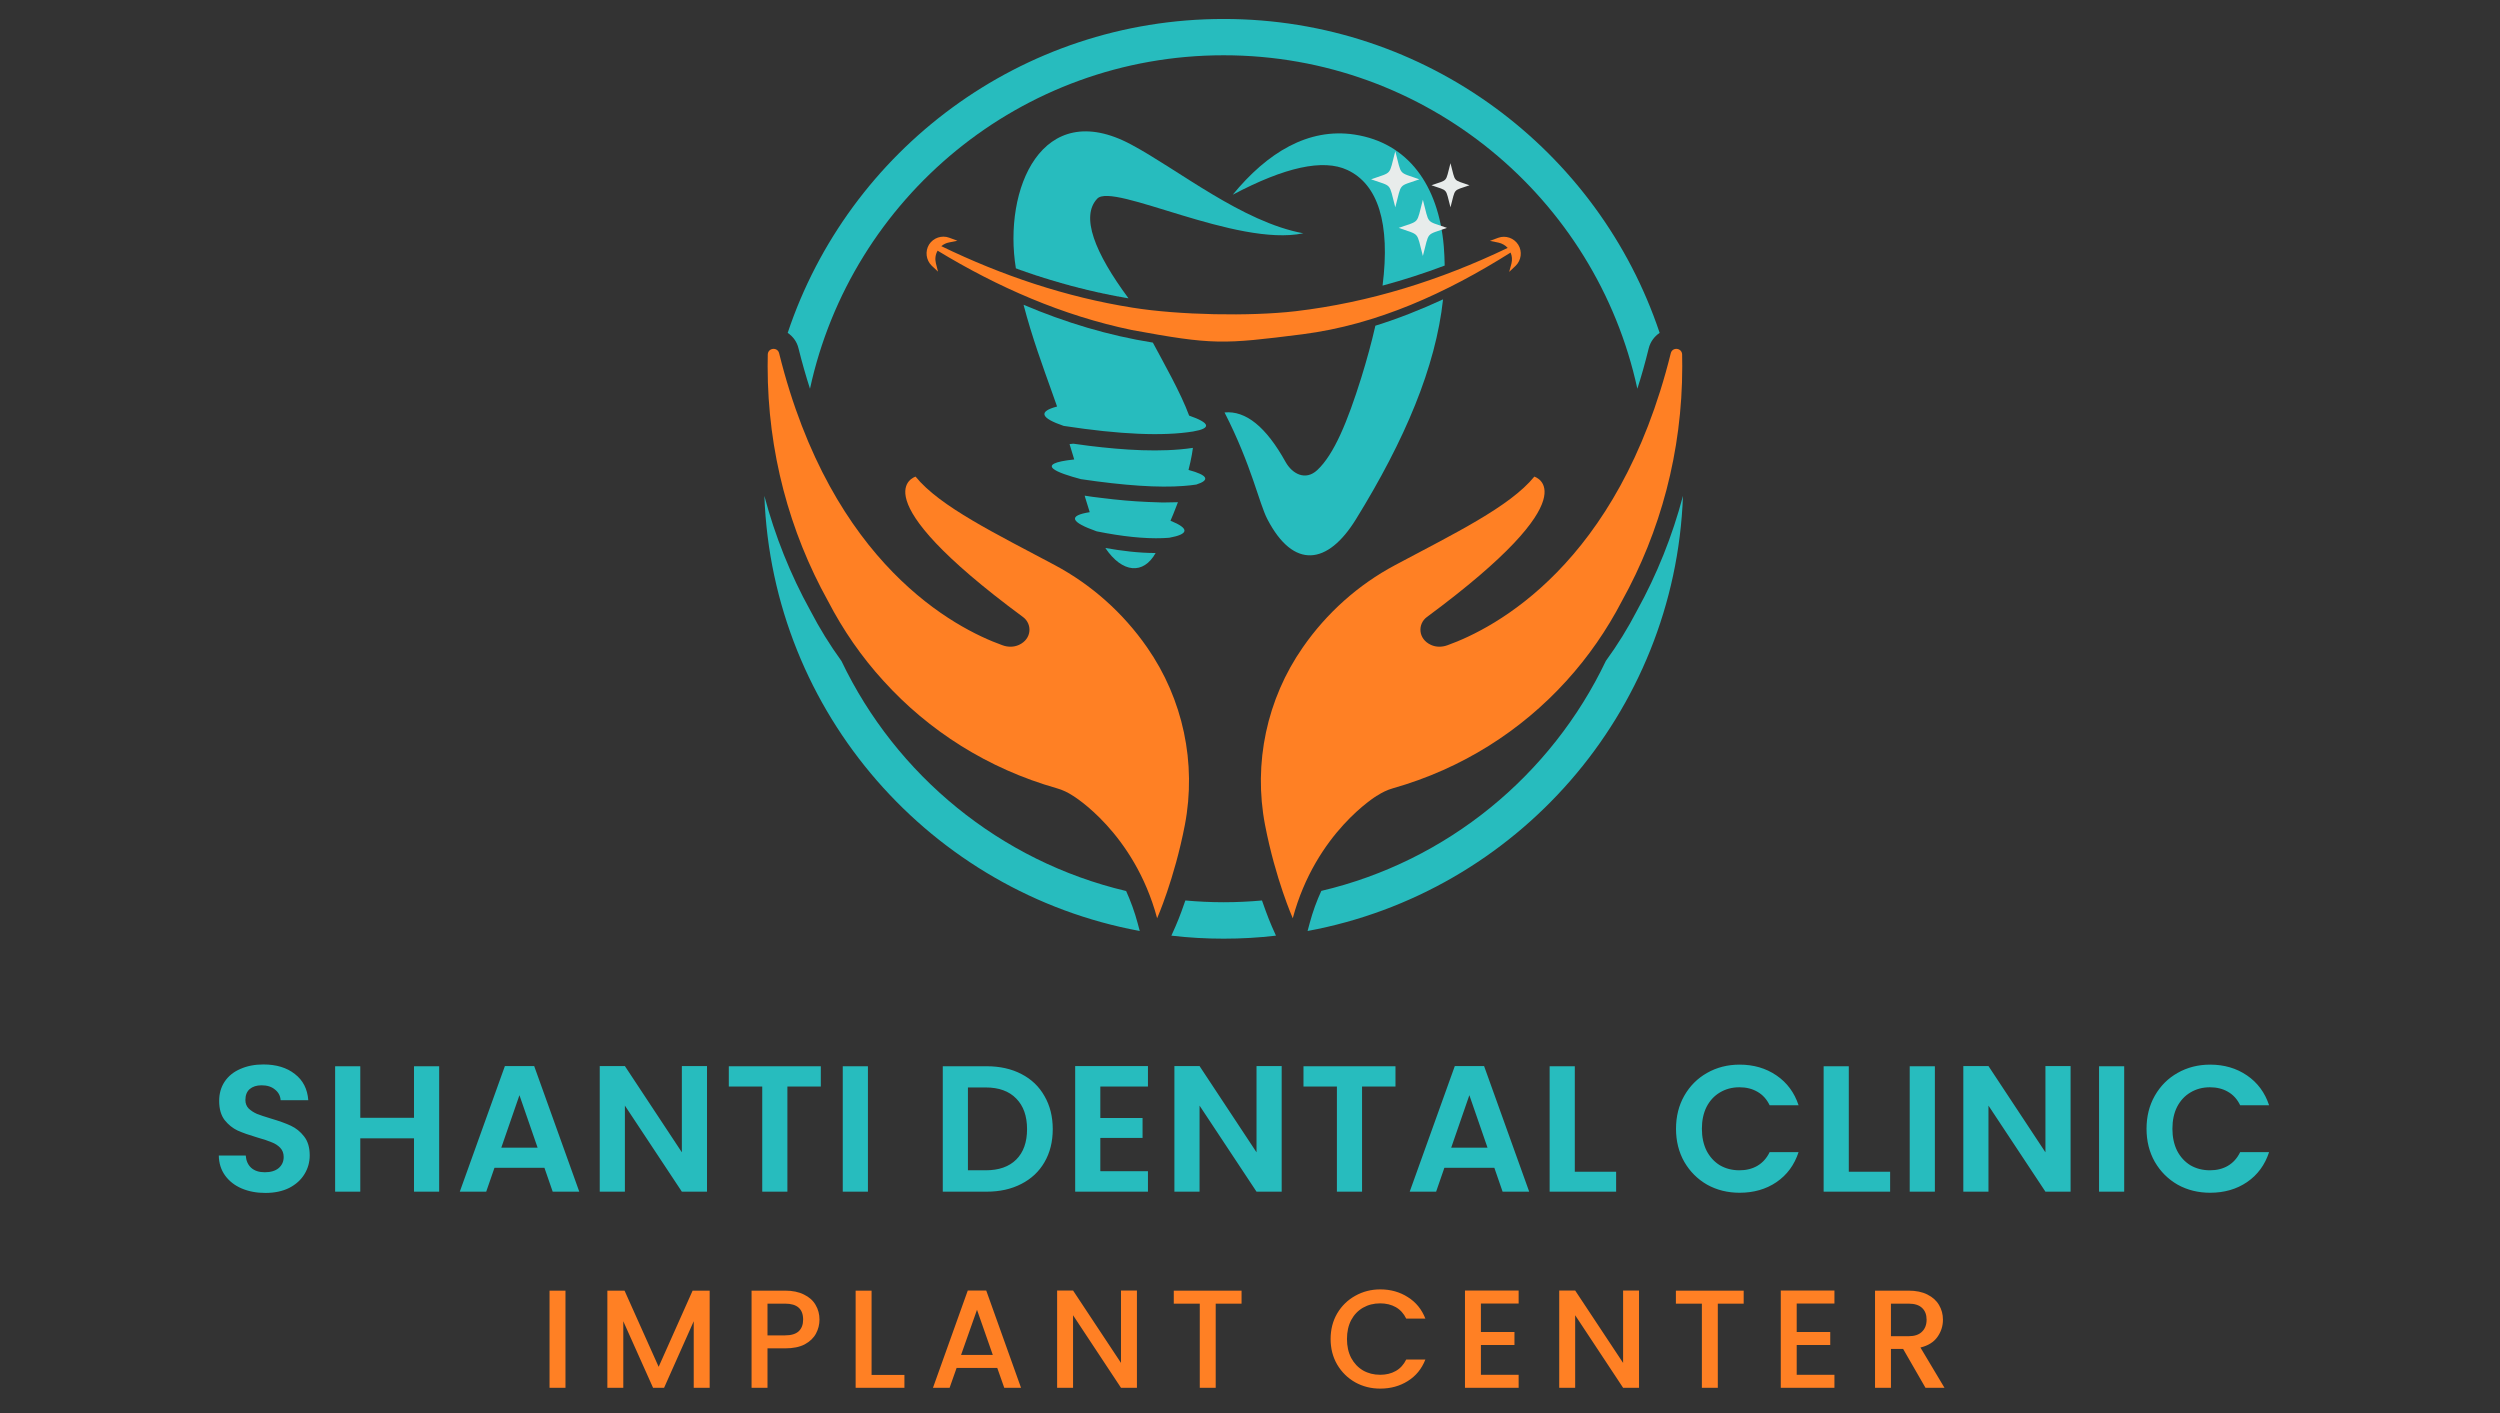 <svg width="230" height="130" viewBox="0 0 230 130" fill="none" xmlns="http://www.w3.org/2000/svg">
<rect x="0" y="0" width="230" height="130" fill="#333333" stroke="none"/>
<g clip-path="url(#clip0_1_435)">
<mask id="mask0_1_435" style="mask-type:luminance" maskUnits="userSpaceOnUse" x="0" y="-28" width="230" height="199">
<path d="M0 -27.125H230V170.172H0V-27.125Z" fill="white"/>
</mask>
<g mask="url(#mask0_1_435)">
<path d="M127.196 26.276C127.926 20.535 126.767 16.951 123.961 15.64C121.735 14.596 118.211 15.373 113.412 17.914C116.577 14.051 120.356 11.731 124.622 12.381C129.526 13.135 132.354 17.02 132.83 22.681C132.876 23.261 132.903 23.845 132.911 24.432C131.033 25.14 129.132 25.755 127.196 26.276ZM126.535 29.965C128.656 29.304 130.731 28.48 132.76 27.541C132.088 33.769 129.247 40.485 124.749 47.769C122.153 51.98 119.011 52.409 116.6 47.769C115.835 46.308 115.162 42.851 112.658 37.945C114.617 37.759 116.484 39.279 118.269 42.492C118.895 43.617 120.112 44.243 121.179 43.257C122.732 41.819 123.973 38.78 125.225 34.79C125.758 33.073 126.195 31.465 126.535 29.965ZM106.062 31.519C107.14 33.537 108.612 36.112 109.401 38.235C111.348 38.915 111.472 39.403 109.772 39.696C106.997 40.145 103.032 39.975 97.877 39.186H97.866C95.717 38.451 95.513 37.856 97.251 37.4L96.753 35.996C95.999 33.874 94.945 31.032 94.168 28.04C97.993 29.663 101.97 30.87 106.062 31.519ZM109.656 41.807C109.578 42.248 109.474 42.724 109.343 43.234C111.12 43.713 111.36 44.162 110.061 44.579C109.698 44.634 109.312 44.676 108.902 44.707C106.607 44.885 103.454 44.676 99.442 44.081C97.344 43.524 94.956 42.677 98.828 42.271L98.399 40.856L98.735 40.821H98.758C99.238 40.891 99.725 40.957 100.219 41.019C103.349 41.401 106.815 41.645 109.748 41.204C109.725 41.398 109.694 41.599 109.656 41.807ZM106.897 46.227H107.14C107.55 46.227 107.959 46.219 108.369 46.203L108.195 46.656C108.04 47.066 107.87 47.483 107.685 47.908C109.439 48.62 109.401 49.142 107.569 49.474C107.376 49.49 107.179 49.501 106.978 49.509C105.293 49.571 103.264 49.362 100.892 48.883C98.465 48.024 98.252 47.437 100.254 47.12C100.123 46.702 99.987 46.265 99.848 45.809L99.79 45.6L100.486 45.705L101.425 45.821C102.804 45.995 104.196 46.122 105.587 46.18C106.019 46.203 106.456 46.219 106.897 46.227ZM106.317 50.878C104.775 50.878 103.199 50.681 101.691 50.414C103.257 52.745 105.204 52.873 106.317 50.878Z" fill="#27BCBE"/>
<path d="M138.974 23.237C133.062 26.961 126.697 29.872 119.823 30.753C112.473 31.681 111.615 31.739 104.115 30.359C97.762 29.037 91.78 26.416 86.262 23.063C86.053 23.411 86.007 23.829 86.1 24.212L86.297 24.989L85.717 24.444C85.195 23.933 85.091 23.121 85.474 22.495C85.868 21.88 86.645 21.614 87.329 21.869L88.082 22.147L87.294 22.309C87.039 22.356 86.795 22.483 86.598 22.646C92.174 25.348 98.063 27.332 104.196 28.306C108.439 28.99 115.012 29.118 119.197 28.631C125.99 27.831 132.517 25.778 138.708 22.808C138.487 22.565 138.186 22.391 137.861 22.321L137.073 22.159L137.827 21.88C138.511 21.625 139.287 21.892 139.681 22.518C140.064 23.133 139.96 23.945 139.438 24.455L138.847 25.012L139.055 24.235C139.137 23.898 139.113 23.551 138.974 23.237Z" fill="#FF8024"/>
<path d="M100.95 18.273C99.396 19.908 100.706 23.237 103.825 27.448H103.813L103.79 27.436H103.767H103.732L103.709 27.424H103.674L103.651 27.413H103.616L103.593 27.401H103.57H103.558L103.535 27.39H103.5H103.477L103.442 27.378H103.419L103.384 27.366H103.361L103.326 27.355H103.315H103.303L103.071 27.308H103.036L102.978 27.297L102.944 27.285L102.886 27.274H102.862H102.828L102.816 27.262H102.805H102.77L102.747 27.25H102.712L102.631 27.227H102.596L102.573 27.216H102.561H102.538L102.341 27.169H102.318H102.306L102.167 27.134L102.063 27.123L102.028 27.111L101.877 27.076L101.819 27.065L101.738 27.053L101.599 27.018H101.564L101.448 26.995L101.321 26.96H101.309L101.17 26.926L101.066 26.914L101.019 26.902L100.88 26.868L100.822 26.856L100.741 26.833L100.59 26.798H100.579L100.544 26.787L100.324 26.74H100.312L100.173 26.705L100.138 26.694L100.022 26.671L99.883 26.636L99.837 26.624L99.825 26.613L99.605 26.566L99.582 26.555L99.338 26.497H99.315L99.176 26.462L99.164 26.45L99.037 26.427V26.415L98.886 26.381L98.851 26.369L98.747 26.346L98.608 26.311H98.596L98.469 26.276L98.353 26.241L98.33 26.23L98.133 26.183L98.109 26.172L98.052 26.16L97.901 26.114L97.866 26.102L97.762 26.079L97.623 26.033H97.599L97.414 25.975L97.379 25.963L97.344 25.951L97.205 25.917L97.136 25.893L96.927 25.835L96.892 25.824L96.788 25.789L96.649 25.754L96.498 25.708L96.405 25.673L96.359 25.661L96.22 25.615L96.162 25.603L96.081 25.58L95.942 25.534L95.918 25.522L95.802 25.487L95.675 25.453L95.663 25.441L95.524 25.395L95.432 25.371L95.385 25.36L95.246 25.313L95.2 25.29L95.107 25.267L94.979 25.221L94.956 25.209L94.84 25.174L94.713 25.128H94.701L94.481 25.047H94.469L94.423 25.035L94.284 24.977L94.237 24.965L94.145 24.931L94.006 24.884H93.994L93.867 24.838L93.751 24.791H93.727L93.6 24.733L93.519 24.71L93.461 24.687C92.278 17.438 95.826 8.878 104.068 13.297C108.392 15.605 114.293 20.43 119.904 21.463C113.771 22.75 102.399 16.765 100.95 18.273Z" fill="#27BCBE"/>
<path d="M154.756 32.609C154.764 32.949 154.767 33.317 154.767 33.711C154.767 41.575 152.75 48.929 149.215 55.297C147.835 57.953 146.119 60.435 144.102 62.65C139.952 67.22 134.527 70.712 128.151 72.521C127.617 72.672 127.13 72.915 126.69 73.205H126.678C126.678 73.205 121.056 76.569 118.934 84.479C118.934 84.479 117.346 80.884 116.384 75.896C115.294 70.213 116.546 64.309 119.862 59.553C122.053 56.398 124.951 53.8 128.348 51.991C133.761 49.103 138.92 46.609 141.158 43.849C141.158 43.849 146.618 45.426 131.269 56.77C130.423 57.396 130.434 58.776 131.652 59.333C132.138 59.553 132.683 59.542 133.182 59.356C137.448 57.825 148.89 51.968 153.713 32.493C153.863 31.902 154.733 31.994 154.756 32.609Z" fill="#FF8024"/>
<path d="M72.467 30.626C78.066 13.842 93.913 1.745 112.577 1.745C131.242 1.745 147.077 13.842 152.688 30.626C152.201 30.951 151.83 31.449 151.68 32.053C151.363 33.352 151.015 34.589 150.636 35.764C146.834 18.227 131.242 5.085 112.577 5.085C93.913 5.085 78.321 18.227 74.519 35.764C74.14 34.589 73.788 33.352 73.463 32.053C73.324 31.449 72.954 30.951 72.467 30.626ZM104.671 84.955C104.381 83.865 104.01 82.879 103.605 81.974C92.023 79.237 82.436 71.326 77.417 60.818C76.35 59.345 75.388 57.79 74.553 56.178C72.71 52.849 71.296 49.3 70.322 45.623C71.052 65.643 85.694 82.113 104.857 85.651L104.671 84.955ZM150.602 56.178C149.767 57.79 148.805 59.345 147.738 60.806C142.719 71.326 133.143 79.237 121.562 81.962C121.144 82.867 120.774 83.865 120.484 84.955L120.298 85.651C139.461 82.113 154.103 65.643 154.833 45.623C153.859 49.3 152.445 52.849 150.602 56.178ZM117.388 86.08C115.812 86.266 114.2 86.358 112.577 86.358C110.954 86.358 109.343 86.266 107.766 86.08L108.149 85.222C108.184 85.152 108.566 84.282 109.053 82.844C110.213 82.948 111.395 83.006 112.577 83.006C113.76 83.006 114.942 82.948 116.102 82.844C116.6 84.282 116.971 85.152 117.006 85.222L117.388 86.08Z" fill="#27BCBE"/>
<g clip-path="url(#clip1_1_435)">
<path fill-rule="evenodd" clip-rule="evenodd" d="M71.678 32.493C76.501 51.968 87.931 57.825 92.209 59.356C92.696 59.542 93.252 59.553 93.739 59.333C94.956 58.776 94.968 57.396 94.121 56.77C78.761 45.426 84.233 43.849 84.233 43.849C86.47 46.609 91.629 49.103 97.043 51.991C100.428 53.8 103.338 56.398 105.529 59.553C108.844 64.309 110.096 70.213 109.007 75.896C108.044 80.884 106.456 84.479 106.456 84.479C104.335 76.569 98.701 73.205 98.701 73.205C98.26 72.915 97.773 72.672 97.228 72.521C90.864 70.712 85.427 67.22 81.288 62.65C79.26 60.435 77.555 57.953 76.176 55.297C72.64 48.929 70.623 41.575 70.623 33.711C70.623 33.317 70.627 32.949 70.635 32.609C70.658 31.994 71.527 31.902 71.678 32.493ZM63.644 117.942H62.786V111.435H63.644V117.942ZM73.15 117.942H72.339V112.491H72.316L70.449 117.942H69.672L67.818 112.409H67.783V117.942H66.971V111.435H68.258L69.8 116.04C69.97 116.55 70.067 116.871 70.09 117.003H70.113C70.19 116.755 70.306 116.407 70.461 115.959L72.014 111.435H73.15V117.942ZM76.35 111.435H78.808C79.194 111.435 79.526 111.454 79.805 111.493C80.083 111.532 80.342 111.632 80.581 111.795C80.821 111.957 81.002 112.174 81.126 112.444C81.25 112.723 81.311 113.013 81.311 113.314C81.311 113.917 81.118 114.401 80.732 114.764C80.346 115.127 79.727 115.309 78.877 115.309H77.208V117.942H76.35V111.435ZM77.208 114.532H78.889C79.909 114.532 80.419 114.138 80.419 113.349C80.419 113.086 80.353 112.854 80.222 112.653C80.09 112.452 79.928 112.328 79.735 112.282C79.534 112.235 79.244 112.212 78.865 112.212H77.208V114.532ZM88.267 117.931H84.198V111.435H85.056V117.165H88.267V117.931ZM96.44 117.931H95.466L94.701 115.947H91.988L91.27 117.931H90.365L92.858 111.424H93.785L96.44 117.931ZM94.446 115.263C93.913 113.855 93.611 113.059 93.542 112.873C93.48 112.68 93.407 112.421 93.322 112.096H93.298C93.213 112.537 93.101 112.943 92.962 113.314L92.232 115.263H94.446ZM104.08 117.931H103.187L99.79 112.827H99.779V117.931H98.956V111.424H99.837L103.233 116.527H103.257V111.424H104.08V117.931ZM111.951 112.201H109.806V117.931H108.937V112.201H106.804V111.424H111.951V112.201ZM122.686 115.866C122.501 116.601 122.172 117.146 121.701 117.501C121.229 117.865 120.661 118.046 119.996 118.046C118.938 118.046 118.165 117.714 117.678 117.049C117.191 116.376 116.948 115.572 116.948 114.636C116.948 113.6 117.234 112.788 117.805 112.201C118.377 111.613 119.112 111.319 120.008 111.319C120.642 111.319 121.183 111.482 121.631 111.806C122.079 112.123 122.396 112.595 122.582 113.221L121.735 113.419C121.596 112.962 121.38 112.622 121.086 112.398C120.8 112.166 120.437 112.05 119.996 112.05C119.293 112.05 118.756 112.286 118.385 112.757C118.022 113.221 117.84 113.844 117.84 114.625C117.84 115.53 118.033 116.202 118.42 116.643C118.806 117.084 119.309 117.304 119.927 117.304C120.437 117.304 120.85 117.169 121.167 116.898C121.484 116.62 121.704 116.206 121.828 115.657L122.686 115.866ZM130.43 117.931H125.573V111.424H130.279V112.189H126.43V114.184H130.024V114.95H126.43V117.153H130.43V117.931ZM138.545 117.931H137.664L134.267 112.827H134.244V117.931H133.432V111.424H134.314L137.71 116.527H137.722V111.424H138.545V117.931ZM146.428 112.201H144.272V117.931H143.414V112.201H141.281V111.424H146.428V112.201ZM154.891 117.931H153.813C153.163 116.91 152.761 116.283 152.607 116.051C152.445 115.82 152.278 115.618 152.108 115.448C151.938 115.278 151.776 115.174 151.621 115.135C151.467 115.089 151.266 115.066 151.019 115.066H150.022V117.931H149.164V111.424H152.039C152.433 111.424 152.761 111.451 153.024 111.505C153.295 111.551 153.53 111.656 153.731 111.818C153.932 111.98 154.087 112.185 154.195 112.433C154.303 112.68 154.357 112.939 154.357 113.21C154.357 113.697 154.203 114.091 153.894 114.393C153.577 114.694 153.125 114.884 152.537 114.961V114.984C152.97 115.17 153.376 115.564 153.755 116.167L154.891 117.931ZM150.022 114.288H151.865C152.236 114.288 152.533 114.254 152.758 114.184C152.974 114.122 153.144 113.998 153.268 113.813C153.399 113.635 153.465 113.43 153.465 113.198C153.465 112.904 153.357 112.653 153.14 112.444C152.924 112.235 152.568 112.131 152.074 112.131H150.022V114.288ZM162.38 117.942H157.522V111.435H162.229V112.201H158.38V114.196H161.974V114.961H158.38V117.165H162.38V117.942Z" fill="#FF8024"/>
</g>
<path d="M130.905 18.377C131.52 20.709 131.126 20.256 133.12 20.964C131.126 21.683 131.52 21.231 130.905 23.55C130.291 21.231 130.674 21.683 128.68 20.964C130.674 20.256 130.291 20.697 130.905 18.377ZM133.444 15.014C133.931 16.835 133.618 16.487 135.195 17.044C133.618 17.6 133.931 17.252 133.444 19.073C132.957 17.252 133.27 17.6 131.694 17.044C133.27 16.487 132.957 16.835 133.444 15.014ZM128.367 13.912C128.981 16.232 128.587 15.779 130.581 16.498C128.587 17.206 128.981 16.754 128.367 19.073C127.752 16.754 128.135 17.206 126.141 16.498C128.135 15.779 127.752 16.232 128.367 13.912Z" fill="#E8ECEB"/>
</g>
<path d="M52.024 118.739V127.675H50.558V118.739H52.024ZM65.289 118.739V127.675H63.823V121.555L61.097 127.675H60.081L57.343 121.555V127.675H55.877V118.739H57.458L60.596 125.747L63.72 118.739H65.289ZM75.393 121.401C75.393 121.855 75.286 122.284 75.071 122.687C74.857 123.089 74.514 123.419 74.043 123.677C73.571 123.925 72.967 124.049 72.23 124.049H70.61V127.675H69.144V118.739H72.23C72.915 118.739 73.494 118.859 73.966 119.099C74.445 119.331 74.801 119.648 75.033 120.051C75.273 120.454 75.393 120.904 75.393 121.401ZM72.23 122.854C72.787 122.854 73.203 122.729 73.477 122.481C73.751 122.224 73.888 121.864 73.888 121.401C73.888 120.424 73.335 119.935 72.23 119.935H70.61V122.854H72.23ZM80.185 126.492H83.207V127.675H78.719V118.739H80.185V126.492ZM91.748 125.85H88.007L87.364 127.675H85.834L89.035 118.726H90.733L93.934 127.675H92.391L91.748 125.85ZM91.337 124.654L89.884 120.501L88.418 124.654H91.337ZM104.597 127.675H103.131L98.721 121.002V127.675H97.255V118.726H98.721L103.131 125.387V118.726H104.597V127.675ZM114.223 118.739V119.935H111.845V127.675H110.379V119.935H107.987V118.739H114.223ZM122.416 123.188C122.416 122.314 122.618 121.529 123.021 120.835C123.432 120.141 123.985 119.601 124.679 119.215C125.382 118.821 126.149 118.624 126.981 118.624C127.932 118.624 128.777 118.859 129.514 119.331C130.259 119.794 130.799 120.454 131.134 121.311H129.372C129.141 120.839 128.819 120.488 128.408 120.256C127.997 120.025 127.521 119.909 126.981 119.909C126.389 119.909 125.862 120.042 125.399 120.308C124.936 120.574 124.572 120.955 124.306 121.452C124.049 121.949 123.921 122.528 123.921 123.188C123.921 123.848 124.049 124.427 124.306 124.924C124.572 125.421 124.936 125.807 125.399 126.081C125.862 126.347 126.389 126.48 126.981 126.48C127.521 126.48 127.997 126.364 128.408 126.132C128.819 125.901 129.141 125.549 129.372 125.078H131.134C130.799 125.935 130.259 126.595 129.514 127.058C128.777 127.521 127.932 127.752 126.981 127.752C126.141 127.752 125.374 127.56 124.679 127.174C123.985 126.78 123.432 126.235 123.021 125.541C122.618 124.847 122.416 124.062 122.416 123.188ZM136.244 119.922V122.545H139.33V123.741H136.244V126.48H139.715V127.675H134.778V118.726H139.715V119.922H136.244ZM150.791 127.675H149.325L144.915 121.002V127.675H143.449V118.726H144.915L149.325 125.387V118.726H150.791V127.675ZM160.418 118.739V119.935H158.039V127.675H156.573V119.935H154.182V118.739H160.418ZM165.297 119.922V122.545H168.382V123.741H165.297V126.48H168.768V127.675H163.831V118.726H168.768V119.922H165.297ZM177.144 127.675L175.087 124.101H173.968V127.675H172.502V118.739H175.588C176.274 118.739 176.852 118.859 177.324 119.099C177.804 119.339 178.16 119.661 178.391 120.064C178.631 120.466 178.751 120.916 178.751 121.414C178.751 121.997 178.58 122.528 178.237 123.008C177.902 123.479 177.384 123.801 176.681 123.972L178.892 127.675H177.144ZM173.968 122.931H175.588C176.137 122.931 176.548 122.794 176.822 122.519C177.105 122.245 177.247 121.876 177.247 121.414C177.247 120.951 177.11 120.591 176.835 120.334C176.561 120.068 176.145 119.935 175.588 119.935H173.968V122.931Z" fill="#FF8024"/>
<path d="M24.411 109.75C23.607 109.75 22.879 109.612 22.229 109.336C21.59 109.061 21.083 108.664 20.708 108.146C20.334 107.628 20.141 107.016 20.13 106.311H22.609C22.642 106.785 22.808 107.16 23.105 107.435C23.414 107.711 23.833 107.848 24.362 107.848C24.902 107.848 25.326 107.722 25.635 107.468C25.943 107.204 26.098 106.862 26.098 106.443C26.098 106.102 25.993 105.821 25.783 105.6C25.574 105.38 25.309 105.209 24.99 105.088C24.681 104.955 24.252 104.812 23.701 104.658C22.951 104.437 22.339 104.223 21.866 104.013C21.403 103.793 21 103.468 20.659 103.038C20.328 102.597 20.163 102.013 20.163 101.286C20.163 100.602 20.334 100.007 20.675 99.5C21.017 98.993 21.496 98.607 22.113 98.343C22.731 98.067 23.436 97.93 24.23 97.93C25.42 97.93 26.384 98.222 27.122 98.806C27.872 99.379 28.285 100.183 28.362 101.219H25.817C25.794 100.823 25.624 100.498 25.304 100.244C24.995 99.98 24.582 99.847 24.064 99.847C23.612 99.847 23.249 99.963 22.973 100.194C22.709 100.426 22.576 100.762 22.576 101.203C22.576 101.511 22.675 101.77 22.874 101.98C23.083 102.178 23.337 102.344 23.634 102.476C23.943 102.597 24.373 102.74 24.924 102.906C25.673 103.126 26.285 103.346 26.759 103.567C27.233 103.787 27.64 104.118 27.982 104.559C28.324 105 28.494 105.578 28.494 106.294C28.494 106.912 28.335 107.485 28.015 108.014C27.695 108.543 27.227 108.967 26.61 109.287C25.993 109.595 25.26 109.75 24.411 109.75ZM40.403 98.095V109.634H38.089V104.724H33.146V109.634H30.832V98.095H33.146V102.839H38.089V98.095H40.403ZM50.087 107.435H45.492L44.731 109.634H42.301L46.45 98.078H49.145L53.294 109.634H50.848L50.087 107.435ZM49.459 105.584L47.789 100.757L46.12 105.584H49.459ZM65.045 109.634H62.731L57.49 101.715V109.634H55.176V98.078H57.49L62.731 106.013V98.078H65.045V109.634ZM75.515 98.095V99.963H72.44V109.634H70.126V99.963H67.051V98.095H75.515ZM79.849 98.095V109.634H77.534V98.095H79.849ZM90.769 98.095C91.982 98.095 93.045 98.332 93.96 98.806C94.886 99.28 95.596 99.957 96.092 100.839C96.599 101.71 96.853 102.724 96.853 103.881C96.853 105.038 96.599 106.052 96.092 106.923C95.596 107.782 94.886 108.449 93.96 108.923C93.045 109.397 91.982 109.634 90.769 109.634H86.736V98.095H90.769ZM90.687 107.667C91.899 107.667 92.836 107.336 93.497 106.675C94.158 106.013 94.489 105.082 94.489 103.881C94.489 102.68 94.158 101.743 93.497 101.071C92.836 100.387 91.899 100.046 90.687 100.046H89.05V107.667H90.687ZM101.23 99.963V102.856H105.115V104.691H101.23V107.749H105.611V109.634H98.916V98.078H105.611V99.963H101.23ZM117.914 109.634H115.6L110.359 101.715V109.634H108.045V98.078H110.359L115.6 106.013V98.078H117.914V109.634ZM128.384 98.095V99.963H125.309V109.634H122.995V99.963H119.92V98.095H128.384ZM137.479 107.435H132.883L132.123 109.634H129.693L133.842 98.078H136.536L140.686 109.634H138.239L137.479 107.435ZM136.851 105.584L135.181 100.757L133.511 105.584H136.851ZM144.882 107.799H148.684V109.634H142.567V98.095H144.882V107.799ZM154.193 103.848C154.193 102.713 154.447 101.699 154.954 100.806C155.472 99.902 156.171 99.203 157.053 98.707C157.946 98.2 158.943 97.946 160.045 97.946C161.335 97.946 162.464 98.277 163.434 98.938C164.404 99.599 165.082 100.514 165.468 101.682H162.806C162.542 101.131 162.167 100.718 161.682 100.442C161.208 100.167 160.657 100.029 160.029 100.029C159.356 100.029 158.756 100.189 158.227 100.509C157.709 100.817 157.301 101.258 157.004 101.831C156.717 102.404 156.574 103.076 156.574 103.848C156.574 104.608 156.717 105.281 157.004 105.865C157.301 106.438 157.709 106.884 158.227 107.204C158.756 107.512 159.356 107.667 160.029 107.667C160.657 107.667 161.208 107.529 161.682 107.253C162.167 106.967 162.542 106.548 162.806 105.997H165.468C165.082 107.176 164.404 108.096 163.434 108.758C162.475 109.408 161.346 109.733 160.045 109.733C158.943 109.733 157.946 109.485 157.053 108.989C156.171 108.482 155.472 107.782 154.954 106.89C154.447 105.997 154.193 104.983 154.193 103.848ZM170.089 107.799H173.892V109.634H167.775V98.095H170.089V107.799ZM178.008 98.095V109.634H175.693V98.095H178.008ZM190.494 109.634H188.18L182.939 101.715V109.634H180.625V98.078H182.939L188.18 106.013V98.078H190.494V109.634ZM195.426 98.095V109.634H193.112V98.095H195.426ZM197.481 103.848C197.481 102.713 197.735 101.699 198.242 100.806C198.76 99.902 199.459 99.203 200.341 98.707C201.234 98.2 202.231 97.946 203.333 97.946C204.623 97.946 205.752 98.277 206.722 98.938C207.692 99.599 208.37 100.514 208.756 101.682H206.094C205.829 101.131 205.455 100.718 204.97 100.442C204.496 100.167 203.945 100.029 203.317 100.029C202.644 100.029 202.044 100.189 201.515 100.509C200.997 100.817 200.589 101.258 200.292 101.831C200.005 102.404 199.862 103.076 199.862 103.848C199.862 104.608 200.005 105.281 200.292 105.865C200.589 106.438 200.997 106.884 201.515 107.204C202.044 107.512 202.644 107.667 203.317 107.667C203.945 107.667 204.496 107.529 204.97 107.253C205.455 106.967 205.829 106.548 206.094 105.997H208.756C208.37 107.176 207.692 108.096 206.722 108.758C205.763 109.408 204.634 109.733 203.333 109.733C202.231 109.733 201.234 109.485 200.341 108.989C199.459 108.482 198.76 107.782 198.242 106.89C197.735 105.997 197.481 104.983 197.481 103.848Z" fill="#27BCBE"/>
</g>
<defs>
<clipPath id="clip0_1_435">
<rect width="230" height="130" fill="white"/>
</clipPath>
<clipPath id="clip1_1_435">
<rect width="99" height="55" fill="white" transform="translate(63 32)"/>
</clipPath>
</defs>
</svg>
